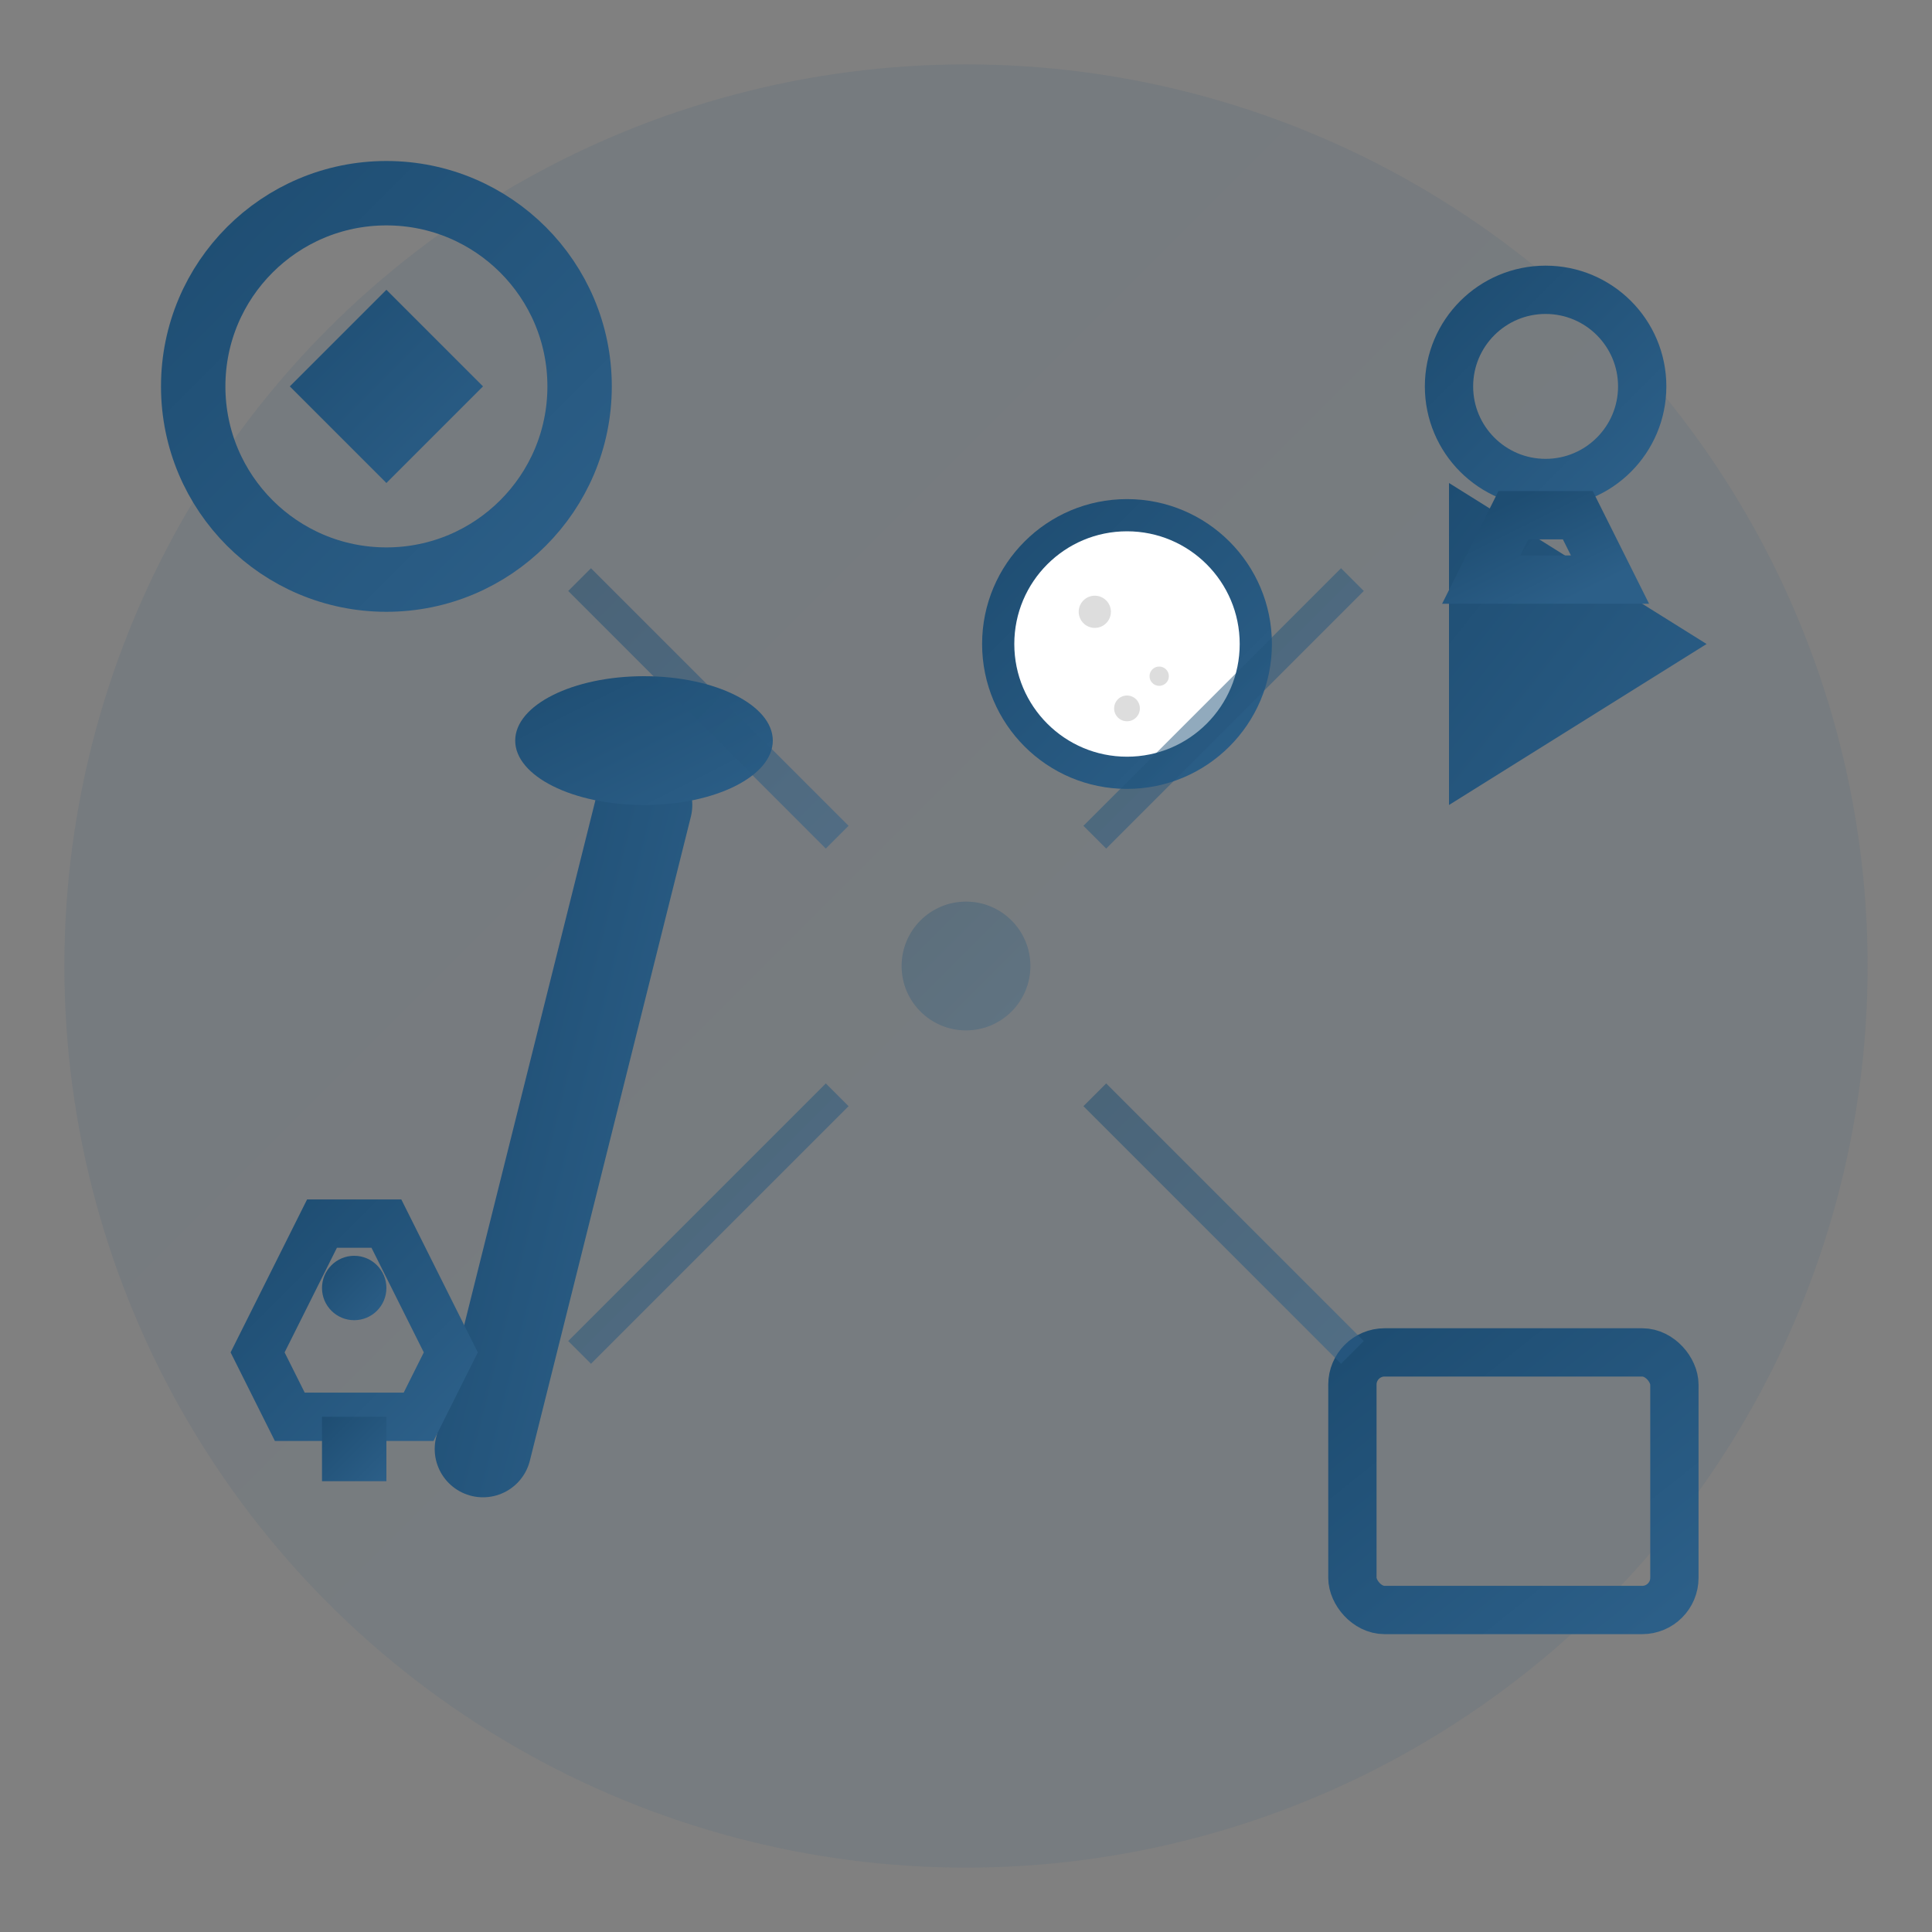 <svg width="60" height="60" viewBox="0 0 60 60" xmlns="http://www.w3.org/2000/svg">
    <rect x="0" y="0" width="60" height="60" fill="#808080" stroke="none"/>
    <defs>
        <linearGradient id="servicesGradient" x1="0%" y1="0%" x2="100%" y2="100%">
            <stop offset="0%" style="stop-color:#1e4d72;stop-opacity:1" />
            <stop offset="100%" style="stop-color:#2c5f88;stop-opacity:1" />
        </linearGradient>
    </defs>
    
    <!-- Main circle background -->
    <circle cx="30" cy="30" r="28" fill="url(#servicesGradient)" opacity="0.1"/>
    
    <!-- Golf club icon -->
    <line x1="15" y1="45" x2="20" y2="25" stroke="url(#servicesGradient)" stroke-width="3" stroke-linecap="round"/>
    <ellipse cx="20" cy="23" rx="4" ry="2" fill="url(#servicesGradient)"/>
    
    <!-- Golf ball -->
    <circle cx="35" cy="20" r="4" fill="white" stroke="url(#servicesGradient)" stroke-width="1"/>
    <circle cx="34" cy="19" r="0.5" fill="#ddd"/>
    <circle cx="36" cy="21" r="0.3" fill="#ddd"/>
    <circle cx="35" cy="22" r="0.4" fill="#ddd"/>
    
    <!-- Golf flag -->
    <line x1="45" y1="15" x2="45" y2="35" stroke="url(#servicesGradient)" stroke-width="2"/>
    <polygon points="45,15 53,20 45,25" fill="url(#servicesGradient)"/>
    
    <!-- Service icons around the perimeter -->
    <!-- Membership badge -->
    <circle cx="12" cy="12" r="6" fill="none" stroke="url(#servicesGradient)" stroke-width="2"/>
    <polygon points="9,12 12,9 15,12 12,15" fill="url(#servicesGradient)"/>
    
    <!-- Calendar/booking -->
    <rect x="42" y="42" width="10" height="8" fill="none" stroke="url(#servicesGradient)" stroke-width="1.5" rx="1"/>
    <line x1="44" y1="40" x2="44" y2="44" stroke="url(#servicesGradient)" stroke-width="1.5"/>
    <line x1="50" y1="40" x2="50" y2="44" stroke="url(#servicesGradient)" stroke-width="1.5"/>
    <line x1="45" y1="46" x2="49" y2="46" stroke="url(#servicesGradient)" stroke-width="1"/>
    <line x1="45" y1="48" x2="47" y2="48" stroke="url(#servicesGradient)" stroke-width="1"/>
    
    <!-- Trophy/premium -->
    <path d="M 8 42 L 10 38 L 12 38 L 14 42 L 13 44 L 9 44 Z" fill="none" stroke="url(#servicesGradient)" stroke-width="1.5"/>
    <circle cx="11" cy="40" r="1" fill="url(#servicesGradient)"/>
    <rect x="10" y="44" width="2" height="2" fill="url(#servicesGradient)"/>
    
    <!-- Concierge service -->
    <circle cx="48" cy="12" r="3" fill="none" stroke="url(#servicesGradient)" stroke-width="1.5"/>
    <path d="M 46 18 L 50 18 L 49 16 L 47 16 Z" fill="none" stroke="url(#servicesGradient)" stroke-width="1.5"/>
    <line x1="48" y1="15" x2="48" y2="16" stroke="url(#servicesGradient)" stroke-width="1.5"/>
    
    <!-- Center connecting lines -->
    <circle cx="30" cy="30" r="2" fill="url(#servicesGradient)" opacity="0.3"/>
    <line x1="18" y1="18" x2="26" y2="26" stroke="url(#servicesGradient)" stroke-width="1" opacity="0.5"/>
    <line x1="42" y1="18" x2="34" y2="26" stroke="url(#servicesGradient)" stroke-width="1" opacity="0.5"/>
    <line x1="18" y1="42" x2="26" y2="34" stroke="url(#servicesGradient)" stroke-width="1" opacity="0.5"/>
    <line x1="42" y1="42" x2="34" y2="34" stroke="url(#servicesGradient)" stroke-width="1" opacity="0.5"/>
</svg>
